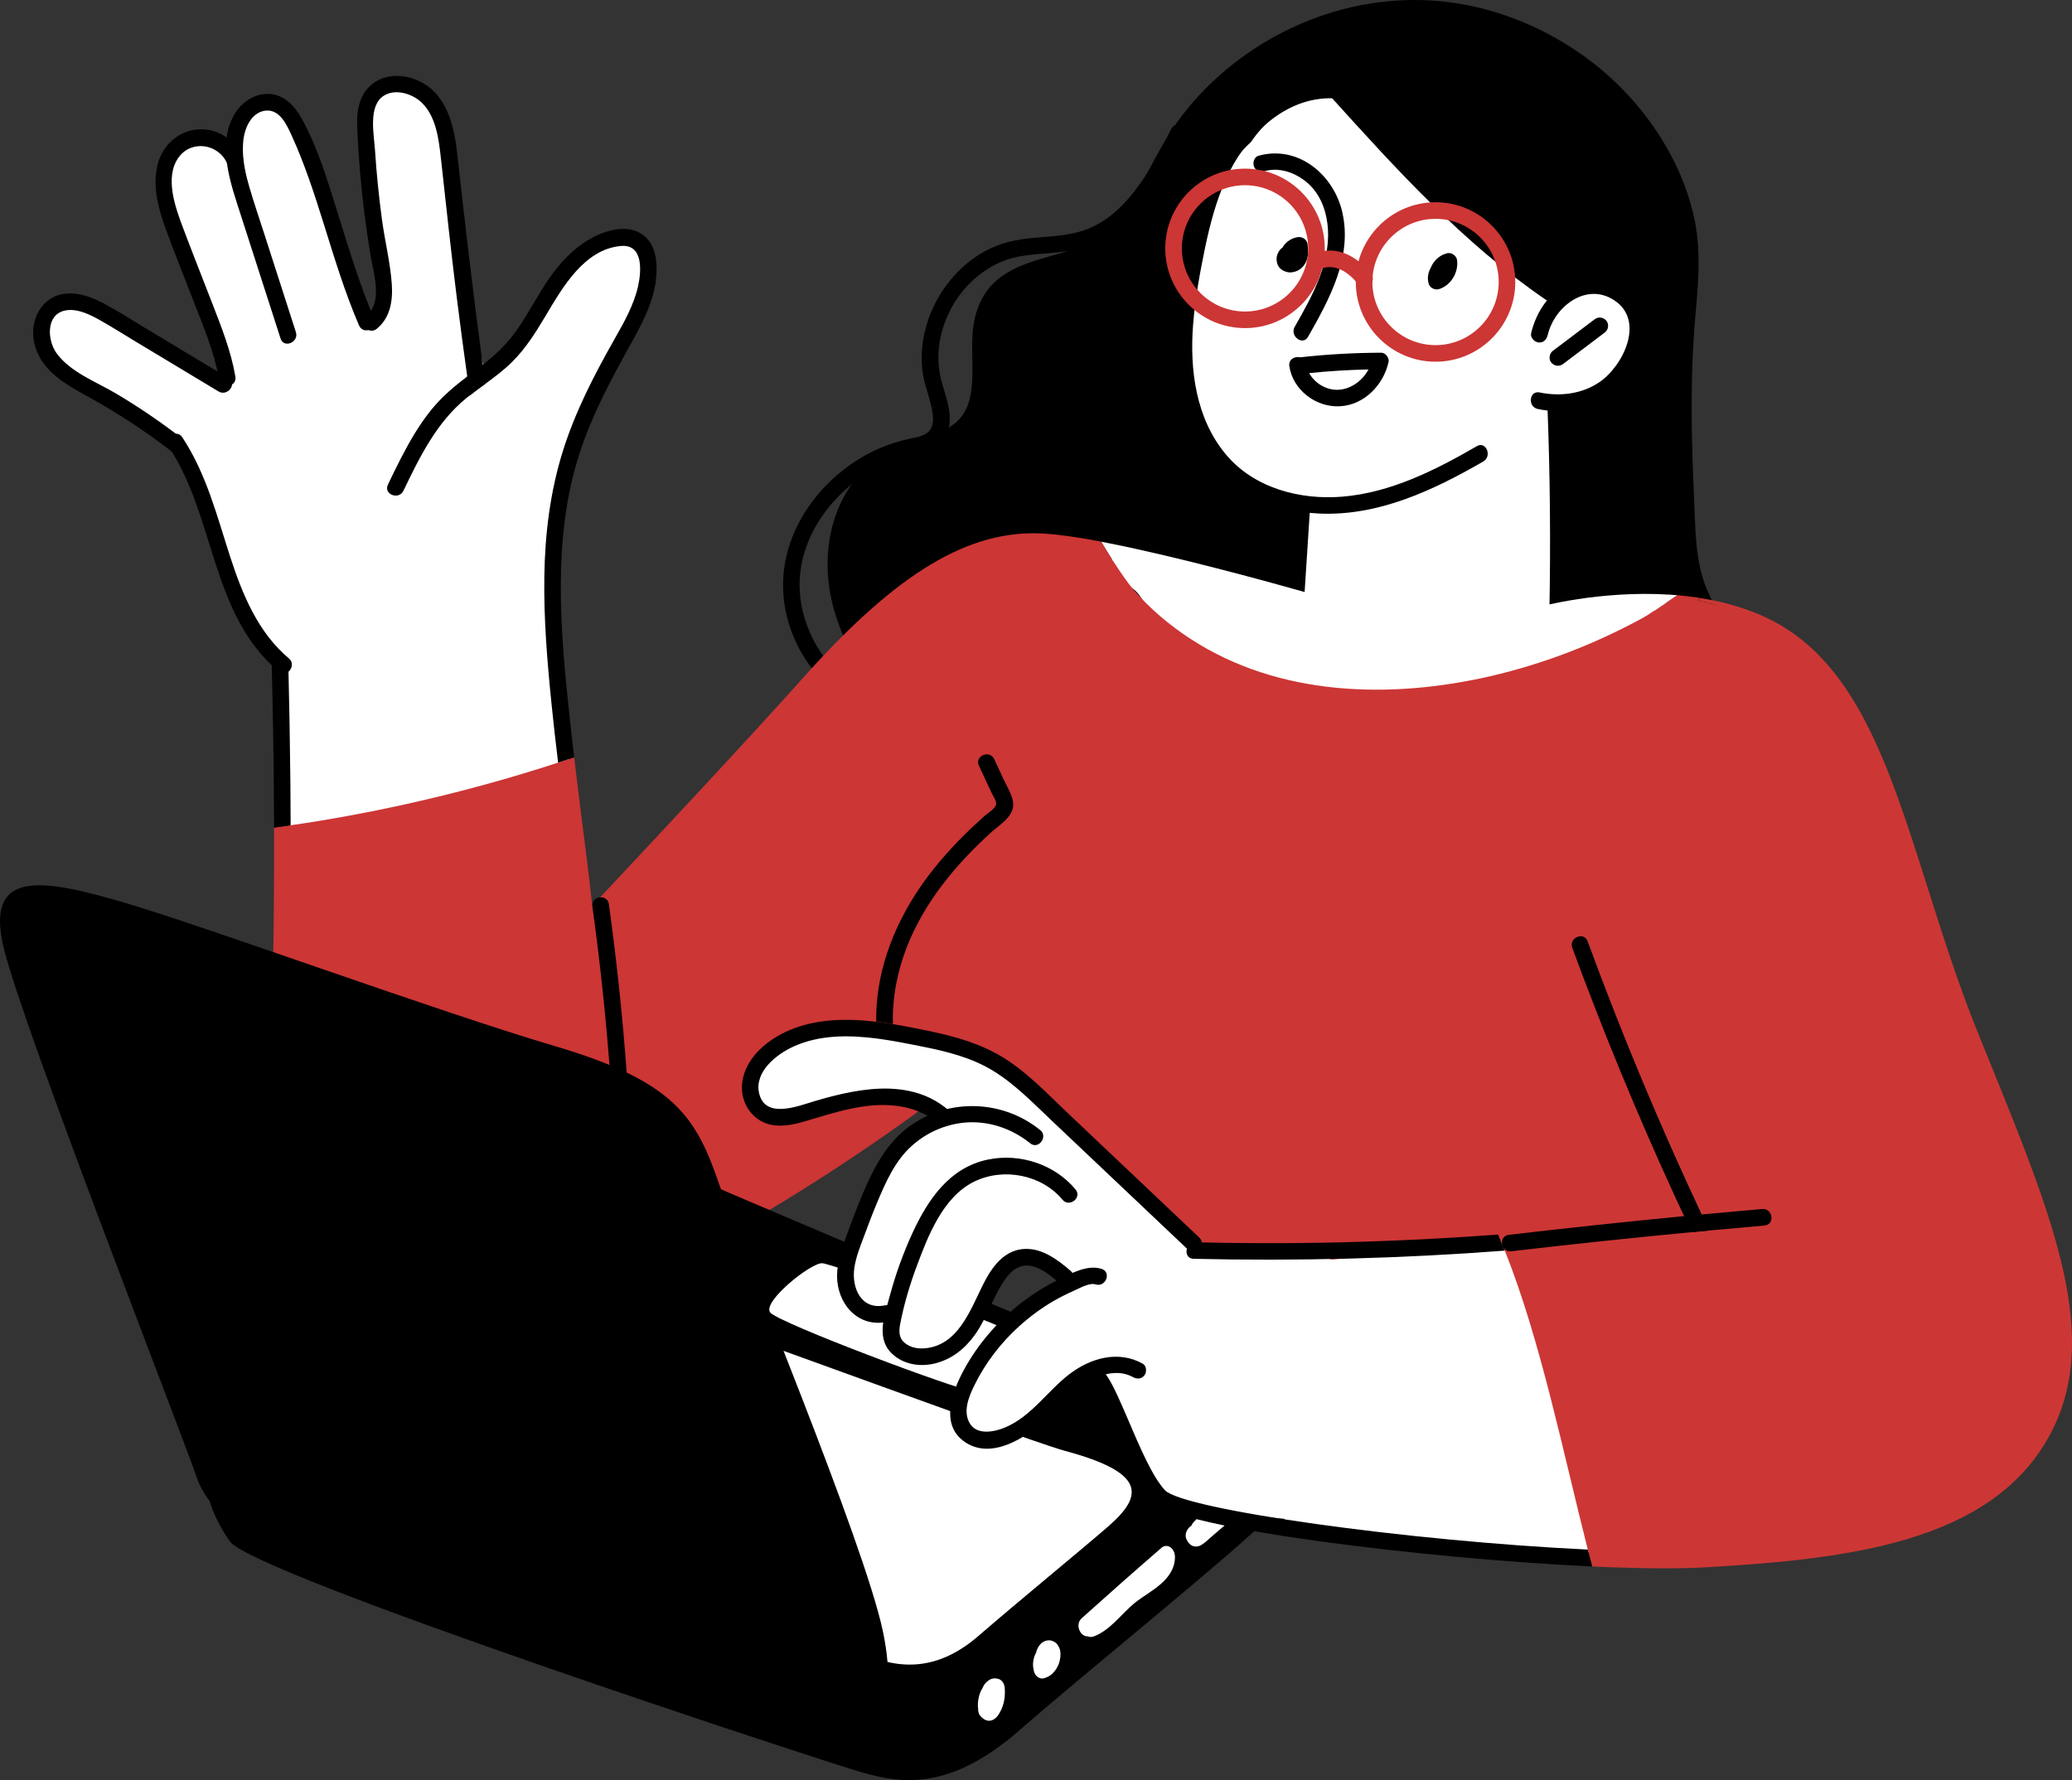 <?xml version="1.0" encoding="UTF-8"?><svg id="Warstwa_2" xmlns="http://www.w3.org/2000/svg" viewBox="0 0 570.85 490.5"><rect x="0" y="0" width="570.85" height="490.5" fill="#333333" stroke="none"/><defs><style>.cls-1{fill:#fff;}.cls-2{fill:#cc3635;}.cls-3{fill:#cc3735;}</style></defs><g id="_Layer_"><g><path d="M489.67,221.47c-2.86,6.3-8.04,11.12-13.67,14.97-5.84,3.99-12.16,7.38-18.59,10.34-26.25,12.1-55.62,16.15-84.33,14.62-14.5-.76-28.92-2.98-43.03-6.42-14.77-3.59-29.49-8.28-42.32-16.62-6.22-4.03-11.92-8.98-18.55-12.36-5.94-3.04-12.51-3.85-18.72-6.17-6.05-2.28-10.86-6.51-12.65-12.88-1.8-6.43-.69-13.28,.61-19.69,.05-.23,.12-.43,.21-.61-3.93-5.87-7.1-12.21-8.97-19.04-3.56-13.02-1.56-27.78,7.99-37.83,4.63-4.87,10.13-7.3,16.47-9.2,3-.9,6.16-1.8,8.69-3.71,2.32-1.77,3.74-4.31,4.39-7.12,1.33-5.87,.31-12.01,.75-17.95,.46-5.88,2.55-11.43,7.33-15.13,9.29-7.21,22.64-5.68,31.23-14.21,4.51-4.49,7.36-10.42,10.24-16,2.99-5.81,6.23-11.4,10.37-16.47,8.33-10.18,19.18-18.24,31.25-23.44,11.96-5.15,25.15-7.44,38.12-6.25,12.83,1.16,25.27,5.67,36.12,12.59,10.86,6.92,20.05,16.43,26.48,27.59,3.73,6.46,6.52,13.51,7.93,20.84,1.57,8.24,.89,16.64,.14,24.94-1.56,17.07-1.21,34.09-.43,51.19,.37,7.93,.26,16.3,3.09,23.85,2.72,7.23,7.61,13.26,11.72,19.71,7.38,11.6,14.3,26.83,8.13,40.46Z"/><path d="M322.64,35.61c-3.52,7.11-7.28,14.28-12.7,20.15-2.48,2.69-5.43,5.07-8.74,6.66-4.14,2-8.6,2.49-13.14,2.84-4.59,.36-9.17,.75-13.49,2.46-3.29,1.3-6.38,3.24-9.02,5.6-5.4,4.82-9.2,11.25-10.82,18.3-.83,3.62-1.03,7.41-.51,11.09,.54,3.81,2.21,7.36,2.72,11.17,.21,1.57,.25,3.35-.77,4.67-1.31,1.69-3.73,1.92-5.68,2.36-3.75,.84-7.39,2.1-10.81,3.87-13.64,7.05-24.16,21.22-23.94,36.97,.24,17.01,12.96,33.41,30.11,35.95,2.92,.43,3.44-4.12,.52-4.56-14.49-2.15-25.13-15.93-26.02-30.15-.95-15.05,9.83-28.94,23.09-34.95,3.45-1.56,6.97-2.29,10.6-3.26,3.94-1.06,6.95-3.6,7.52-7.8,.51-3.81-.93-7.63-1.98-11.23-.96-3.31-1.27-6.72-.89-10.14,.76-6.74,4.03-13.3,8.94-17.99,2.54-2.43,5.47-4.39,8.74-5.69,3.94-1.56,8.18-1.82,12.36-2.15,4.9-.39,9.78-1,14.27-3.16,3.84-1.85,7.14-4.49,10.07-7.55,5.98-6.26,10.04-14.13,13.85-21.82,1.31-2.64-2.97-4.3-4.27-1.67Z"/><path class="cls-1" d="M459.98,166.29c-11.75-1.33-23.65,.09-34.77,4.02-.89-12.41-1.24-24.86-.96-37.31,.14-6.66,.46-13.34,.92-19.99,.09-1.1-.15-2.83,1.07-3.22,1.12-.35,2.58-.09,3.74-.15,2.61-.17,5.21-.76,7.65-1.68,5.47-2.03,10.27-5.85,13.46-10.74,.86-1.3,.23-2.67-.78-3.32,.08-.24,.15-.49,.21-.75,.89-3.32,.96-7.14-.49-10.33-1.67-3.68-5.33-5.13-9.17-4.22-3.56,.83-7.1,3.36-10.88,2.49-4.14-.95-7.43-4.57-10.42-7.33-7.62-7.06-15.23-14.1-22.86-21.15-5.55-5.15-11.11-10.28-16.65-15.43-2.75-3.01-5.75-5.81-8.98-8.31-.35-.27-.72-.41-1.07-.47-.06-.29-.18-.55-.35-.79-.11-.24-.23-.47-.34-.73-.72-1.88-2.9-1.64-3.88-.44-.29,.03-.58,.08-.87,.17-8.37,.35-15.25,5.71-19.95,12.56-1.16,1.07-2.28,2.2-3.29,3.45-3.19,3.93-5.41,8.6-6.98,13.38-1.46,4.43-2.42,9-3.26,13.6-.8,.39-1.42,1.17-1.38,2.28,.35,9.09-2.82,17.91-2.4,27.01,.21,4.48,1.46,8.68,3.24,12.69,.68,4.5,1.78,9.12,4.42,12.68,3.38,4.55,9.05,7.33,14.12,9.52,4.88,2.11,10.05,3.54,15.3,4.39-.1,5-.54,10.01-.83,15-.23,3.84-.46,7.68-.69,11.53-16.54-1.76-32.84-5.16-48.68-10.22-1.76-.87-3.57-1.45-5.56-1.76-1.86-.29-2.9,1.74-2.37,3.19-.2,.11-.4,.21-.61,.34-1.56,.96,3.1,4.24,4.55,4.85,4.87,2.09,4.31,5.77,8.3,9.26,4.16,3.65,7.52,4.79,11.39,8.68,7.55,7.59,24.24,9.86,34.35,11,22,2.49,40.34,1.13,61.61-4.95,12.1-3.45,23.77-8.3,34.76-14.39,1.89-1.05,1.83-4.11-.63-4.4Z"/><path class="cls-1" d="M176.48,83.35c-4.52,9.6-9.73,18.82-14.29,28.4-8.94,18.82-10.6,39.86-9.43,60.41,.64,10.96,2,21.86,3.32,32.76,.56,4.6,2.06,10.22-.56,14.45-2.14,3.42-6.16,4.75-9.86,5.74-10.31,2.75-20.76,5.38-31.37,6.78-5.29,.7-10.57,1.02-15.89,1.01-4.78,0-9.57-.09-14.27,.78-.78,.69-2.05,.83-2.93,.24-.99-.43-1.41-1.71-1.08-2.81-2.23-16.49-2.55-33.2-.96-49.76-6.17-5.48-11.35-12.02-15.25-19.34-3.87-7.26-5.91-15.16-8.36-22.95-2.26-7.2-4.98-14.81-10.57-20.14-3.36-3.21-7.62-5.19-11.63-7.47-4.38-2.49-8.57-5.29-12.54-8.39-3.22-2.51-7.5-5.39-8.51-9.61-.58-2.38,.12-4.92,1.76-6.56,.21-.43,.57-.81,1.13-1.04,4.83-2.06,9.9-.49,14.45,1.5,4.81,2.09,9.43,4.63,13.95,7.26,4.06,2.37,8.07,4.86,12.12,7.24,1.18,.7,2.37,1.39,3.58,2.08,.41,.24,.83,.47,1.25,.7,.17,.11,1.02,.35,1.11,.63,.32-.7,.37-2.44,.41-2.87,.08-1.01,.03-2.02-.08-3.03-.52-4.68-2.52-9.03-4.34-13.31-1.92-4.51-3.68-9.09-5.23-13.75-1.53-4.63-2.86-9.32-3.99-14.06-1.05-4.42-2.7-9.52-1.44-14.06,1.02-3.64,4.06-6.46,7.98-6.34,3.35,.12,5.67,2.09,8.08,4,.67-6.51,5.15-12.51,12.56-11.78,4.57,.44,7.12,3.9,8.77,7.85,1.97,4.72,3.15,9.73,4.34,14.7,2.18,9.18,4.84,18.2,8.22,27.03,.82,2.18,1.67,4.38,2.61,6.52,.47,1.06,1.24,2.96,2.57,3.16,4.13,.63,3.12-9.17,3.13-11.29,.06-4.63,.31-9.3-.05-13.93-.37-4.81-1.79-9.41-2.81-14.1-.98-4.51-1.19-9.03-1.16-13.61,.03-3.9-.26-8.4,2.99-11.2,2.32-2,5.65-2.45,8.57-1.74,3.65,.9,6.28,3.62,7.98,6.88,4.06,7.75,3.56,17.57,3.9,26.05,.18,4.61,.53,9.18,1.39,13.72,.92,4.84,2.14,9.63,3.29,14.42,1.34,5.71,2.7,11.44,4.05,17.16,5.99-3.9,10.12-10.42,14.39-16.07,3.18-4.2,6.71-8.14,10.56-11.76,3.64-3.41,7.84-7.52,12.88-8.59,4.05-.86,8.11,1.36,8.83,5.61,.75,4.35-1.79,8.69-3.58,12.47Z"/><path class="cls-2" d="M502.46,223.28c-9.82,31.28-19.82,62.49-29.72,93.74-2.45,7.72-4.86,15.43-7.35,23.15-1.96,6.07-4.34,12.22-8.97,16.79-9.99,9.81-26.28,6.42-38.81,5.93-8.11-.34-16.24-.41-24.36-.21-8.13,.18-16.24,.84-24.37,1.15-7.55,.28-14.94-.17-22.28-2.05-6.69-1.71-13.06-4.43-19.11-7.75-12.68-6.94-23.73-16.24-34.76-25.5-5.65-4.74-11.34-9.46-17.31-13.81-5.88-4.29-12.04-8.01-18.49-11.34-5.59,4.16-11.25,8.17-16.99,12.1-20.66,14.13-42.26,26.86-64.62,38.11-.84,.43-1.59,.27-2.14-.17-7.49,3.27-15.07,6.34-22.87,8.75-16.3,5.01-33.94,7.06-50.48,1.93-13.52-4.2-29.08-15.48-27.09-31.49,.05-.34,.14-.61,.28-.86,.52-10.5,.98-20.98,1.34-31.48,.78-22.52,1.16-45.07,1.15-67.61,0-1.53,0-3.07-.02-4.6,1.53-.21,3.06-.43,4.57-.66,2.54-.35,5.07-.75,7.61-1.16,22.41-3.68,44.51-9.06,66.08-16.1,1.48-.49,2.96-.98,4.43-1.48,.17,1.54,.37,3.09,.56,4.65,.92,7.65,1.9,15.31,2.87,22.95,.69,5.42,1.18,9.7,1.56,13.32,18.69-19.91,43.55-46.54,58.26-63,25.82-28.89,45.58-40.75,66.11-39.56,2.52,.15,5.62,.52,9.27,1.08,.87,.14,1.77,.29,2.7,.44,1.27,.23,2.57,.47,3.88,.72,.95,1.61,2.11,3.47,3.28,5.32,1.99,3.07,4.03,6.05,5.36,7.59,4.58,5.38,10.01,9.99,15.92,13.84,24.45,15.94,55.26,16.67,82.94,10.25,14.64-3.41,28.76-8.89,41.93-16.12,.66-.37,1.73-1.04,2.96-1.89,1.93-1.28,4.31-2.93,6.23-4.26,1.86,.17,3.67,.38,5.39,.64,.4,.06,.79,.12,1.19,.2-.32,.21-.64,.43-.98,.66,6.04,.84,11.66,4.28,16.85,7.21,5.39,3.06,10.62,6.54,14.77,11.2,2.03,2.28,3.65,4.81,4.83,7.55,1.39,3.16,2.17,6.51,2.32,9.96,.31,7.5-1.76,14.79-3.97,21.86Z"/><path class="cls-1" d="M365.56,139.61l-1.91,29.49-2.75-.79c-.31-.09-30.8-8.92-54.2-13.72-1.18-1.85-2.34-3.71-3.28-5.32,.56,.11,1.13,.23,1.71,.34,19.83,3.9,45.9,11.14,54.3,13.52l1.54-23.82,4.58,.31Z"/><path d="M406.87,122.95c-11.44,6.61-23.73,12.82-37.11,13.91-11.59,.94-24.14-2.34-31.88-11.48-8.42-9.93-10.17-23.53-9.16-36.09,.57-7.1,1.86-14.16,3.31-21.13,1.33-6.37,3.01-12.7,5.66-18.66,5.2-11.68,15.93-22.85,29.65-22.42,2.93,.09,3.47-4.46,.52-4.56-12.85-.41-24.25,7.74-30.8,18.39-7.56,12.3-10.28,27.45-12.21,41.56-1.92,14.03-1.42,28.92,6.21,41.29,6.96,11.29,19.46,17.18,32.46,17.75,16.28,.71,31.37-6.4,45.13-14.35,2.53-1.46,.76-5.7-1.78-4.22Z"/><path class="cls-1" d="M426.32,111.92c-.11-2.95-4.65-2.27-4.54,.65,.73,18.71,.89,37.43,.51,56.15-.06,2.92,4.49,3.47,4.56,.52,.39-19.11,.22-38.23-.52-57.32Z"/><path class="cls-1" d="M424.68,171.79l-1.22-4.43c.69-.18,17.25-4.71,36.46-3.51,.72,.05,1.44,.11,2.14,.15-1.92,1.33-4.31,2.98-6.23,4.26-16.81-.38-30.99,3.48-31.14,3.53Z"/><path d="M448.59,79.9c-4.12-3.44-10-4.36-15.01-2.51-6.21,2.3-10.28,8.18-11.74,14.43-.28,1.21,.89,2.4,2.02,2.54,1.34,.17,2.26-.82,2.54-2.02,1.85-7.92,10.73-14.76,18.47-9.51,8.4,5.7,2.26,18.12-4.32,22.54-4.78,3.21-10.81,3.93-16.36,2.77-2.88-.61-3.39,3.95-.52,4.56,12.37,2.6,25.76-4.26,29.02-16.89,1.5-5.8,.68-11.91-4.1-15.91Z"/><path d="M442.57,88.38c-.81-.96-2.19-1.18-3.22-.41-3.85,2.91-7.7,5.81-11.55,8.72-.96,.72-1.2,2.28-.41,3.22,.81,.96,2.19,1.18,3.22,.41,3.85-2.91,7.7-5.81,11.55-8.72,.96-.72,1.2-2.28,.41-3.22Z"/><path d="M428.66,78.95c-22.29-15.24-40.52-35.31-58.52-55.23-1.97-2.18-5.6,.62-3.62,2.81,18.26,20.21,36.78,40.63,59.39,56.09,2.43,1.66,5.19-2,2.74-3.67Z"/><path d="M369.81,58.43c-2.41-10.35-12.2-18.54-23.1-15.51-1.2,.33-1.65,1.96-1.22,3,.52,1.27,1.82,1.55,3,1.22,3.99-1.11,8.23,.41,11.34,2.93,3.49,2.82,5.32,7.09,5.87,11.47,1.31,10.32-4.08,19.89-9,28.52-1.44,2.53,2.21,5.31,3.67,2.75,5.9-10.34,12.3-22.03,9.43-34.37Z"/><path d="M360.24,67.27c-.15-1.25-1.39-2.08-2.6-1.94-1.63,.19-3.18,1.18-4.1,2.53-.08,.12-.12,.24-.19,.36-.39,.26-.73,.59-.98,1.01-.36,.6-.65,1.25-.66,1.97-.02,.88,.15,1.72,.7,2.43,.59,.76,1.42,1.17,2.35,1.37,.74,.16,1.5,.02,2.21-.21,1.34-.43,2.42-1.57,2.95-2.86,.6-1.47,.51-3.1,.32-4.65Z"/><path d="M401.43,71.7c-.09-.72-.55-1.31-1.16-1.66-.25-.17-.53-.27-.85-.29-.4-.04-.78,.01-1.15,.17-1.3,.37-2.5,1.31-3.29,2.4-.32,.44-.59,.95-.8,1.46-.14,.25-.26,.5-.37,.76-.4,.99-.55,2.21-.28,3.26,.06,.4,.21,.76,.46,1.08,.19,.26,.42,.45,.71,.58,.65,.36,1.3,.37,2,.13,3.16-1.13,5.14-4.59,4.74-7.87Z"/><path d="M380.55,97.19c-7.48,.02-14.94,.44-22.38,1.27-1.43-.37-3.24,.56-2.95,2.46,1.01,6.58,7.33,11.36,13.9,11.03,6.72-.34,12.06-5.89,13.44-12.23,.24-1.12-.87-2.54-2.02-2.54Zm-11.76,10.21c-3.28,.2-6.53-1.75-8.11-4.59,5.43-.56,10.89-.9,16.35-1.01-1.63,3.06-4.76,5.39-8.23,5.6Z"/><path d="M62.68,391.65c-10.09,11.57-5.68,23.97,.63,33.06,6.31,9.09,162.69,60.33,174.04,63.63,11.35,3.31,24.59,4.96,43.51-11.57,18.92-16.53,58.01-47.93,68.73-58.67,10.72-10.74,9.45-25.61-6.94-30.57-13.14-3.98-151.15-62.72-165.49-69.04-12.58-5.55-28.47-1.47-37.56,4.57-8.45,5.62-66.84,57.02-76.93,68.59Z"/><path class="cls-1" d="M276.79,464.91c-.06-.49-.22-.93-.47-1.32-.27-.4-.6-.7-1.01-.89-.58-.18-1-.29-1.61-.21-.36,.05-.75,.17-1.07,.37-.67,.41-1.31,.98-1.7,1.77-.09,.17-.16,.35-.24,.53-.09,.13-.18,.26-.26,.41-.75,1.44-1.11,3.2-1,4.9,0,.11,.05,.22,.06,.33,0,.18-.01,.36,0,.55,.05,.23,.11,.46,.16,.69,.11,.36,.29,.65,.54,.89,.14,.17,.31,.31,.48,.44,.65,.61,1.5,.91,2.33,.72,1.04-.24,1.8-1.05,2.37-2.06,.36-.63,.68-1.32,.92-2.04,.52-1.6,.69-3.37,.49-5.07Z"/><path class="cls-1" d="M291.71,453.8c-.22-.44-.47-.83-.84-1.12-.71-.56-1.54-.81-2.39-.65-.32,.06-.64,.16-.93,.32-.23,.13-.46,.29-.67,.46-.66,.68-.89,1.08-1.19,1.78-.1,.24-.17,.49-.22,.75-.42,.74-.69,1.59-.81,2.47-.15,1.01,0,2.03,.28,2.98,.1,.21,.21,.42,.31,.63,.19,.32,.44,.55,.73,.71,.17,.15,.36,.24,.57,.27,.29,.12,.59,.14,.9,.08,1-.24,1.99-.73,2.74-1.58,.38-.43,.77-.88,1.04-1.42,.26-.51,.53-1.05,.67-1.64,.21-.87,.32-1.63,.25-2.54-.04-.55-.21-1.03-.44-1.49Z"/><path class="cls-1" d="M319.91,426.57c-7.34,6.36-14.63,12.8-21.87,19.31-2.01,1.81-.37,5.13,1.62,5.01,.5,.22,1.09,.25,1.73,0,4.62-1.73,7.71-6.45,11.64-9.53,3.75-2.93,10.58-5.88,10.68-12.27,.04-2.38-2.06-4.04-3.8-2.54Z"/><path class="cls-1" d="M341.39,410.23c-1.47-.8-2.9,0-4.09,1.04-.88,.77-1.75,1.56-2.61,2.36-1.99,1.85-3.93,3.77-5.82,5.76-.27,.29-.49,.65-.65,1.04-1.12,.62-2.01,2.36-1.34,3.71,.51,1.05,1.13,1.78,2.17,1.97,.67,.12,1.41-.06,2-.44,1.08-.68,2.05-1.65,3.03-2.5,1.87-1.6,3.75-3.2,5.62-4.8,.95-.81,2.14-1.58,2.88-2.67,1.25-1.87,.58-4.52-1.2-5.48Z"/><path class="cls-1" d="M212.2,361.65c-2.3-2.91,11.3-13.82,14.36-13.57,3.06,.25,55.22,18.63,55.56,20.93,.34,2.3-11.29,14.15-14.34,14.23-3.05,.08-53.28-18.68-55.58-21.59Z"/><path class="cls-1" d="M85.47,399.78c17.53,7.56,141.8,51.05,152.16,55.78,10.36,4.73,20.9,4.75,31.87-4.73,12.45-10.75,27.68-23.16,35.85-30.25,9.91-8.61,10.16-14.85-11.95-20.8-12.65-3.4-140.21-51.05-144.99-51.05s-54.97,34.04-59.75,37.82c-4.78,3.78-3.19,13.24-3.19,13.24Z"/><path class="cls-1" d="M440.84,424.46c-1.67-4.68-2.92-9.49-3.68-14.39-.79-5.01-.82-10.01-1.13-15.05-.31-4.98-1.65-9.61-3.21-14.33-1.62-4.9-3.24-9.79-4.84-14.7-1.67-5.03-3.33-10.05-4.98-15.08-1.36-4.13-2.55-8.13-7.41-8.92-4.13-.67-8.76,.66-12.84,1.21-5.19,.7-10.41,1.34-15.61,1.93-6.66,.75-13.34,1.37-20.02,1.92-11.34-1.97-22.87-1.94-34.36-1.48-.2-.41-.53-.79-1.02-1.05-2.51-1.33-4.14-3.85-5.91-5.97-1.97-2.37-4.25-4.4-6.65-6.31-2.37-1.89-4.84-3.7-6.98-5.85-2.15-2.19-4.05-4.6-6.33-6.66-2.37-2.14-5.1-3.8-7.65-5.71-.19-.14-.36-.29-.55-.44-.41-.4-.82-.81-1.22-1.22-5.03-5.01-10.08-10.05-15.84-14.22-.39-.28-.78-.54-1.17-.81-.09-.21-.21-.42-.39-.62-2.17-2.38-5.38-4.09-8.54-4.75-.22-.05-.42-.04-.63-.05-2.79-1.3-5.66-2.43-8.58-3.42-.35-.12-.71-.23-1.06-.35-5.46-2.27-11.09-4.06-17-4.71-2.54-.28-5.1-.33-7.65-.25-2.33-.03-4.65,.11-6.92,.51-4.42,.49-9.68,.49-13.3,3.03-3.01,2.12-4.64,5.73-5.7,9.15-.2,.64-.37,1.31-.5,1.97-.71,1.65-1.23,3.39-1.45,5.22-.15,1.18,.79,2.46,2.02,2.54,.88,.05,1.75,.06,2.62,.04,3.97,1.56,9.03,.12,12.86-.79,4.66-1.13,9.12-2.98,13.9-3.51,7.28-.82,13.86,1.52,20.2,4.61,.23,.27,.46,.55,.67,.84,.2,.28,.43,.47,.67,.63-.61,.68-1.61,1.31-2.53,1.83-1.46,.39-2.89,.92-4.2,1.61-5.15,2.69-8.17,7.38-10.88,12.35-2.81,5.15-5.15,10.54-6.97,16.12-.61,1.87-1.19,3.81-1.62,5.77-.65,1.32-1.18,2.71-1.51,4.19-.81,3.61-.11,7.84,2.49,10.59,.44,.46,.98,.75,1.56,.83,0,.18,0,.35-.03,.53-.18,1.13,1.16,.76,2.43,.46,2.11,1.28,4.61,1.78,7.11,1.15-.11,.46-.18,.93-.24,1.4-.49,2.06-.13,3.8,.88,5.23,1.7,3.34,5.4,4.83,9.12,3.62,1.15-.37,2.18-.95,3.12-1.64,1.29-.62,2.43-1.59,3.25-2.9,.2-.29,.31-.6,.37-.9,.8-.61,1.55-1.28,2.26-2,.75-.05,1.45-.47,1.78-1.42,.13-.36,.26-.71,.38-1.06,1.47-1.92,2.71-4.05,3.65-6.25,1.31-3.09,2.34-6.89,4.9-9.2,.7,.43,1.62,.49,2.49-.15,1.31-.97,2.83-1.6,4.42-1.94,.25,.19,.53,.35,.88,.44,4.79,1.18,9.06,3.79,12.43,7.3-3.9,2.26-7.69,4.7-11.24,7.45-4.51,2.52-8.67,5.6-11.93,9.69-2.55,3.2-4.43,6.92-5.36,10.91-.11,.49-.22,1.09-.32,1.76-.08,.21-.19,.42-.27,.63-.34,.93-.7,1.94-1.01,2.97-.6,1.33-.98,2.74-.7,4.14,.09,4.22,4.23,5.75,7.87,5.02,1.06-.21,2.09-.57,3.11-1.02,.66,.26,1.43,.22,2.12-.37,1.72-1.45,3.45-2.9,5.17-4.35,.15-.12,.3-.24,.45-.35,3.24-2.58,6.25-5.44,9.55-7.95,1.6-1.22,3.27-2.37,5.07-3.28,1.72-.1,3.19-.18,4.64-.4,.49,.69,.97,1.39,1.44,2.1,1.12,2.46,2.3,4.89,3.55,7.28-.64,.73-.84,1.79-.03,2.75,1.88,2.21,2.44,4.98,3.12,7.73,.67,2.83,1.5,5.5,3.07,7.98,2.96,4.63,7.93,7.85,13.06,9.58,6.43,2.15,13.26,2.32,19.97,2.58,2.08,.08,4.16,.15,6.22,.23,3.48,4.06,9.09,3.25,13.95,3.48,3.39,.18,6.55,1.31,9.81,2.18,3.33,.9,6.63,1.31,10.08,1.27,6.8-.08,13.57-.44,20.37-.38,3.54,3.32,8.79,3.12,13.31,3.15,5.93,.03,11.86-.14,17.78-.49,1.56-.11,2.23-1.88,1.77-3.16Z"/><path d="M314.81,375.75c-6.72-3.75-14.39-1.55-20.2,2.91-6.04,4.63-10.46,11.61-17.64,14.65-2.85,1.21-7.6,2.22-9.65-.89-2.16-3.28-.45-7.47,1.09-10.62,3.02-6.21,7.36-11.86,12.5-16.47,2.87-2.57,5.99-4.89,9.33-6.83,1.75-1.02,3.57-1.93,5.43-2.75,1.53-.68,4.48-2.39,6.16-1.84,2.79,.9,4.49-3.36,1.67-4.27-3.86-1.25-8.29,1.19-11.71,2.87-3.47,1.7-6.79,3.74-9.87,6.07-6.23,4.71-11.62,10.68-15.55,17.44-3.55,6.11-8.1,16.45-.3,21.48,7.28,4.69,16.65-1.37,21.93-6.34,3.6-3.39,6.85-7.25,11.01-10,3.66-2.42,8.97-4.02,13.08-1.73,1.09,.61,2.38,.61,3.21-.46,.68-.88,.62-2.6-.46-3.21Z"/><path d="M252.51,349.05c3.12-8.43,7.28-19.26,15.91-23.47,8.02-3.91,18.53-1.94,24.28,4.98,1.88,2.27,5.51-.54,3.62-2.81-5.74-6.91-15.29-10.04-24.07-8.25-10.64,2.17-16.64,11.06-20.9,20.34-2.51,5.49-4.57,11.18-6.14,17.01-1.34,4.96-3.9,11.43,.14,15.74,3.08,3.29,7.83,4.15,12.11,3.13,4.73-1.13,8.43-4.1,11.21-8.03,3.4-4.82,5-10.68,8.43-15.43,1.66-2.31,3.96-4.01,6.94-3.43,3.17,.62,5.85,3,8.22,5.05,2.23,1.93,4.96-1.75,2.74-3.67-3.69-3.2-8.26-6.63-13.45-6.01-4.62,.54-7.7,4.23-9.81,8.05-3.96,7.17-6.9,17.98-16.43,19.22-1.79,.23-3.71,.05-5.29-.9-2.28-1.36-2.49-3.26-2.02-5.71,1.03-5.38,2.6-10.67,4.5-15.8Z"/><path d="M286.54,311.36c-10.79-8.73-26.59-8.83-37.33,.05-5.71,4.72-8.98,11.48-11.79,18.18-1.54,3.67-2.93,7.41-4.3,11.15-1.27,3.47-2.49,7.08-2.5,10.81-.02,7.64,5.69,14.37,13.79,12.68,2.88-.6,2.24-5.14-.65-4.54-6.49,1.35-9.18-4.79-8.39-10.29,.45-3.12,1.68-6.08,2.77-9.01,1.14-3.07,2.29-6.13,3.56-9.14,2.32-5.52,4.9-11.37,9.43-15.45,4-3.61,9.05-5.91,14.42-6.45,6.58-.66,13.15,1.54,18.26,5.67,2.29,1.86,5.04-1.82,2.75-3.67Z"/><path d="M327.61,344.63l-37.82-35.81c-5.15-4.87-10.19-10.13-16.29-13.83-5.82-3.55-12.59-5.26-19.21-6.57-2.57-.52-5.23-1.05-7.93-1.53-1.54-.26-3.12-.5-4.69-.72-7.9-1.02-15.97-1.04-23.1,2.22-4.74,2.17-10.94,7.07-9.38,13.05,1.79,6.91,10.63,3.35,15.16,2,6.52-1.94,13.83-3.71,20.79-3.47,1.77,.08,3.53,.26,5.26,.63,4.02,.82,7.82,2.55,11.18,5.53,2.19,1.94-.55,5.62-2.75,3.67-5.85-5.19-13.89-6.01-21.36-4.86-4.45,.67-8.77,1.96-13.06,3.24-3.47,1.05-7.04,2.25-10.71,1.94-6.42-.55-10.36-6.69-9.06-12.83,1.36-6.43,7.17-11.02,12.94-13.46,7.44-3.13,15.71-3.25,23.84-2.28,1.53,.17,3.06,.4,4.58,.64,3.45,.56,6.86,1.27,10.15,1.94,7.24,1.51,14.38,3.56,20.69,7.55,6.46,4.09,11.84,9.81,17.36,15.05,12.05,11.41,24.11,22.83,36.17,34.24,2.12,2-.61,5.7-2.75,3.67Z"/><path d="M180.68,77.53c-.79,5.56-3.29,10.68-5.97,15.55-5.73,10.33-11.41,20.63-15.07,31.92-3.76,11.58-5.07,23.8-5.13,35.94-.08,12.3,1.13,24.58,2.44,36.81,.38,3.64,.79,7.27,1.24,10.91-1.47,.5-2.95,.99-4.43,1.48-.66-5.42-1.27-10.85-1.82-16.27-1.19-11.7-2.16-23.45-1.97-35.23,.18-11.6,1.62-23.21,5.09-34.3,3.39-10.86,8.62-20.98,14.21-30.85,2.6-4.58,5.33-9.37,6.51-14.56,.95-4.2,1.5-11.72-4.74-11.15-10.15,.92-16.15,11.58-20.78,19.34-2.67,4.48-5.42,8.88-9.14,12.57-2.28,2.28-4.84,4.19-7.43,6.08-1.42,1.04-2.84,2.06-4.22,3.16-.35,.24-.69,.52-1.02,.79-8.16,6.66-12.83,16.2-17.3,25.5-1.28,2.66-5.55,.98-4.28-1.67,1.15-2.4,2.29-4.78,3.51-7.14,2.45-4.77,5.15-9.46,8.54-13.61,2.87-3.51,6.23-6.36,9.79-9.05,.76-.6,1.56-1.18,2.35-1.76,.64-.47,1.28-.95,1.89-1.44,3.76-2.92,7.06-6.08,9.79-10.12,3.1-4.54,5.59-9.47,8.75-13.98,2.87-4.08,6.37-7.85,10.7-10.41,4.03-2.37,9.95-4.34,14.32-1.74,4.43,2.61,4.78,8.63,4.14,13.2Z"/><path d="M133.7,105.77c-1.42,1.04-2.84,2.06-4.22,3.16-.26-1.73-.5-3.44-.75-5.16-1.01-7.21-1.96-14.42-2.87-21.65-1.62-12.91-2.98-25.85-4.42-38.78-.57-5.09-1.31-11.11-5.12-14.93-2.54-2.55-7.35-4.11-10.6-2.02-4.34,2.78-2.69,10.68-2.41,14.9,.41,6.43,1.07,12.86,1.93,19.27,.79,5.87,2.28,11.77,2.7,17.68,.32,4.6-.38,9.32-4.17,12.38-2.29,1.86-5.1-1.76-2.81-3.62,4.49-3.64,2.02-11.49,1.21-16.21-1.3-7.59-2.28-15.23-2.93-22.89-.31-3.47-.55-6.94-.72-10.4-.14-2.77-.31-5.59,.34-8.3,1.16-5,5.13-8.22,10.24-8.28,4.6-.06,9.12,2.22,11.86,5.9,3.41,4.57,4.43,10.34,5.04,15.87,2.15,19.33,4.4,38.63,7,57.89,.23,1.73,.46,3.45,.72,5.2Z"/><path d="M103.12,87.89c-3.89-9.05-6.74-18.49-9.68-27.88-2.84-9.08-5.57-18.66-10.15-27.05-1.86-3.4-4.59-6.64-8.71-7.05-4.1-.4-7.99,2.12-9.99,5.57-4.94,8.49-1,19.25,1.75,27.77l10.96,34.04c.91,2.81,5.12,1,4.22-1.78-2.91-9.05-5.83-18.11-8.74-27.16-1.42-4.4-2.93-8.79-4.2-13.23-1.21-4.23-2.11-8.76-1.44-13.16,.51-3.34,2.55-7.36,6.41-7.5,3.67-.13,5.55,4.14,6.82,6.92,3.6,7.89,6.28,16.16,8.86,24.42,2.94,9.39,5.79,18.83,9.69,27.88,1.17,2.71,5.39,.93,4.22-1.78Z"/><path d="M62.57,45c1.19,2.71,5.41,.92,4.22-1.78-2.09-4.77-6.89-7.91-12.14-7.58-5.63,.35-10.04,4.6-11.29,9.96-1.44,6.13,.46,12.53,2.58,18.26,2.37,6.41,4.92,12.76,7.39,19.13,2.71,7.01,5.72,14,6.98,21.45,.49,2.91,5.03,2.26,4.54-.65-1.2-7.1-3.89-13.79-6.48-20.48-2.66-6.85-5.37-13.69-7.96-20.57-2.1-5.57-5.16-13.97-1.16-19.42,3.58-4.87,10.96-3.67,13.31,1.68Z"/><path d="M62.94,104.18c-7.72-4.65-15.45-9.29-23.17-13.94-3.67-2.21-7.28-4.55-11.06-6.56-3.18-1.69-6.78-3.1-10.45-2.79-6.87,.59-10.24,7.46-8.8,13.71,1.63,7.11,7.98,10.96,13.95,14.23,8.3,4.54,16.22,9.65,23.71,15.44,2.33,1.8,5.08-1.87,2.74-3.67-5.78-4.47-11.83-8.59-18.13-12.3-5.39-3.17-12.25-5.71-16.09-10.89-2.71-3.66-3.09-11.1,2.71-11.92,3.19-.45,6.55,1.25,9.25,2.77,3.3,1.86,6.5,3.9,9.75,5.85,7.62,4.58,15.23,9.16,22.85,13.75,2.5,1.51,5.27-2.15,2.75-3.67Z"/><path d="M79.57,181.4c-8.47-7.09-12.8-17.66-16.13-27.91-3.68-11.32-6.58-22.96-13.23-33.02-1.63-2.46-5.24,.36-3.62,2.81,12.79,19.34,11.46,46.07,30.24,61.79,2.26,1.89,5-1.78,2.74-3.67Z"/><path d="M80.07,227.4c-1.51,.23-3.04,.44-4.57,.66-.03-14.99-.26-29.99-.64-44.98-.08-2.93,4.49-3.39,4.57-.44,.27,11.14,.47,22.29,.58,33.43,.03,3.79,.06,7.56,.06,11.34Z"/><path d="M272.91,229.51c-9.66,8.75-18.26,19.17-23.06,31.41-2.64,6.75-4.05,14.04-3.85,21.25-1.53-.24-3.06-.47-4.58-.64-.02-.52-.02-1.04-.02-1.56,.18-13.31,5.35-26,12.97-36.75,3.87-5.42,8.36-10.37,13.16-14.97,1.24-1.16,2.48-2.31,3.74-3.44,.9-.79,3.15-2.14,3.19-3.32,.03-.89-.76-1.96-1.13-2.74-.43-.9-.84-1.8-1.27-2.7-.79-1.7-1.57-3.39-2.37-5.09-1.25-2.67,2.98-4.45,4.23-1.77,.93,2.02,1.88,4.05,2.83,6.08,.87,1.85,2.17,3.87,2.38,5.93,.41,3.73-3.85,6.13-6.23,8.3Z"/><path class="cls-3" d="M564.45,395.92c-16.06,29.03-55.2,33.66-93.92,35.92-3.51,.2-7.56,.31-12.09,.31s-9.53-.11-15.03-.31c-.24-.01-.5-.01-.76-.03-1.36-.05-2.67-.11-3.99-.17-.41-1.53-.81-3.09-1.21-4.66-6.77-26.62-13.06-57.89-22.87-82.37-.61-1.5-1.22-2.98-1.86-4.45,1.62-.11,3.24-.24,4.86-.37,13.32-1.07,26.62-2.46,39.86-4.16-6.39-23.22-12.79-46.45-19.17-69.66-.2-.2-.38-.43-.54-.73-4.29-8.88-6.1-18.69-5.93-28.51,.32-17.34,7.15-33.78,16.72-48.02,2.37-3.51,4.9-6.92,7.56-10.22,2.51-3.09,5.04-6.46,8.19-8.94,2.69-2.09,5.68-2.96,8.85-2.61-1.77-.67-3.59-1.19-5.46-1.45,.34-.23,.66-.44,.98-.66,6.22,.98,11.99,2.66,17.16,4.97,25.16,11.28,34.47,40.69,45.26,74.73,4.13,13.03,8.39,26.51,13.84,39.99l2.98,7.35c18.23,44.86,31.38,77.27,16.58,104.05Z"/><path d="M414.58,344.61c-28.53,2.17-57.14,2.92-85.73,2.25-2.95-.06-2.4-4.61,.52-4.55,11.81,.28,23.61,.32,35.42,.11,16-.31,31.98-1.05,47.93-2.25,.64,1.47,1.25,2.95,1.86,4.45Z"/><path d="M438.66,431.64c-.28-.02-.55-.03-.83-.05-43.1-2.02-113.07-10.16-120.25-17.86-3.97-4.29-7.62-12.84-10.85-20.38-2.08-4.89-6.07-12.87-7.44-13.89,.12,.05,1.13-3.13,1.13-3.13,3.65-.55,5.85,4.28,10.53,15.22,3.07,7.2,6.56,15.36,9.99,19.07,4.96,5.32,66.86,14,116.5,16.36,.4,1.57,.79,3.13,1.21,4.66Z"/><path d="M33.89,248.61c-22.15-6.45-38.26-9.39-32.83,12.76,5.43,22.15,49.38,134.62,53.05,145.44,3.67,10.83,13.37,15.83,34.27,22.2,20.9,6.37,120.8,40.01,135.56,45.74,14.76,5.73,24.52-.86,19.25-25.49-5.26-24.62-38.83-104.66-45.12-123.13-6.35-18.61-12.55-28.22-45.15-37.86-32.6-9.64-96.89-33.21-119.03-39.66Z"/><path d="M486.15,337.69c-5.09,.44-10.16,.9-15.23,1.37-1.64,.15-3.25,.31-4.87,.46-16.58,1.57-33.16,3.33-49.7,5.27-2.93,.34-3.59-4.2-.66-4.54,16.09-1.88,32.19-3.59,48.31-5.15,1.6-.15,3.22-.31,4.84-.46,5.55-.52,11.09-1.02,16.65-1.5,2.93-.26,3.61,4.28,.66,4.54Z"/><path d="M470.91,339.06c-1.64,.15-3.25,.31-4.87,.46-.69-1.47-1.37-2.93-2.05-4.42-.87-1.8-1.71-3.62-2.54-5.44-10.33-22.45-19.74-45.32-28.28-68.5-1.01-2.77,3.21-4.57,4.23-1.79,2.41,6.57,4.9,13.12,7.47,19.65,7.38,18.79,15.37,37.34,23.96,55.62,.67,1.48,1.36,2.95,2.08,4.42Z"/><path d="M167.75,249.14c-.41-2.93-4.94-2.27-4.54,.65,2.22,16.03,3.9,32.13,5.04,48.28,.21,2.95,4.74,2.28,4.54-.65-1.14-16.14-2.82-32.25-5.04-48.28Z"/><path class="cls-2" d="M343.01,46.47c-12.11,0-21.97,9.86-21.97,21.97s9.86,21.97,21.97,21.97,21.97-9.86,21.97-21.97-9.85-21.97-21.97-21.97Zm0,39.37c-9.6,0-17.4-7.81-17.4-17.4s7.81-17.4,17.4-17.4,17.4,7.81,17.4,17.4-7.81,17.4-17.4,17.4Z"/><path class="cls-2" d="M395.5,55.73c-12.11,0-21.97,9.86-21.97,21.97s9.85,21.97,21.97,21.97,21.97-9.86,21.97-21.97-9.86-21.97-21.97-21.97Zm0,39.37c-9.6,0-17.4-7.81-17.4-17.4s7.81-17.4,17.4-17.4,17.4,7.81,17.4,17.4-7.81,17.4-17.4,17.4Z"/><path class="cls-2" d="M377.74,75.49c-1.81-2.27-4-4.26-6.68-5.45-2.8-1.24-6.16-1.4-8.98-.14-1.09,.49-1.76,1.87-1.22,3,.52,1.1,1.83,1.74,3,1.22,.24-.11,.48-.2,.72-.28,0,0,.52-.13,.59-.14,.29-.05,.58-.07,.87-.1,.25,0,.38,0,.51,0,.29,.02,.59,.05,.88,.09,.06,0,.48,.1,.59,.12,.54,.15,1.06,.34,1.57,.58,.06,.03,.5,.27,.54,.28,.2,.12,.4,.24,.59,.37,.47,.32,.92,.67,1.35,1.04,.18,.16,.35,.32,.53,.48,.04,.05,.38,.39,.42,.43,.39,.42,.76,.86,1.11,1.3,.75,.94,2.27,1.21,3.22,.41,.94-.8,1.21-2.21,.41-3.22Z"/></g></g></svg>